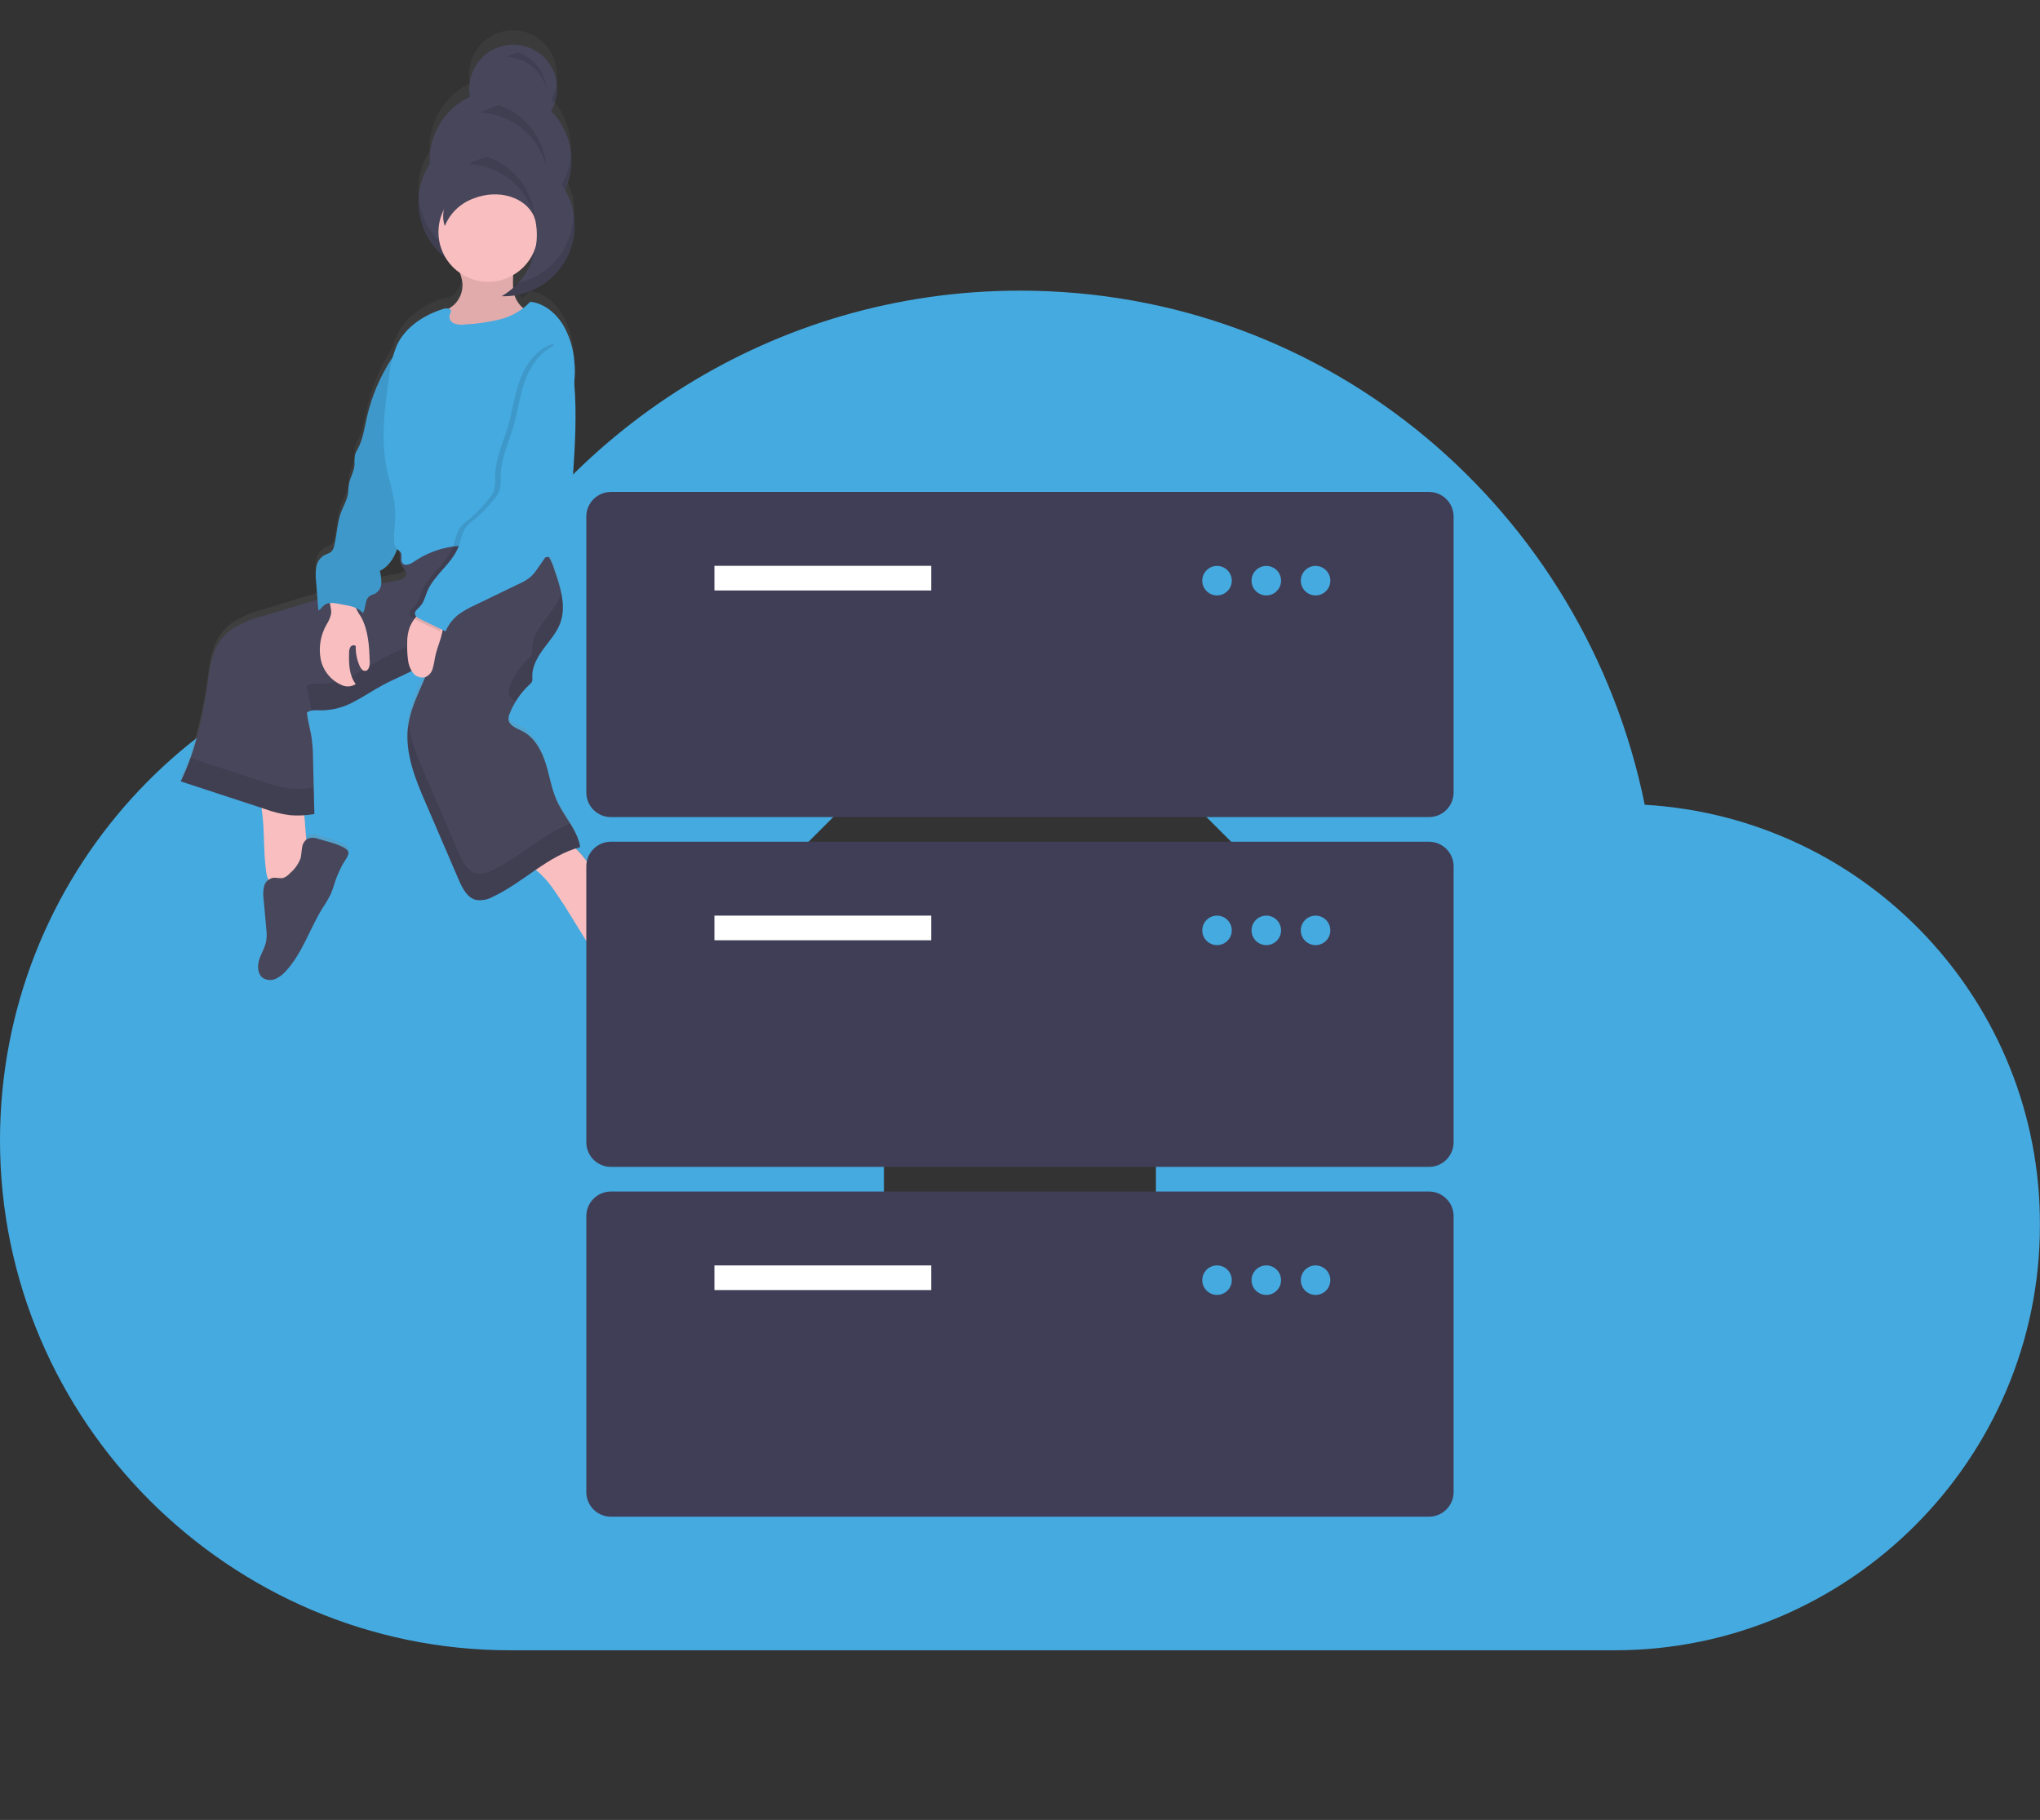 <?xml version="1.0" encoding="UTF-8"?><svg id="Layer_2" xmlns="http://www.w3.org/2000/svg" xmlns:xlink="http://www.w3.org/1999/xlink" viewBox="0 0 231 206.14"><rect x="0" y="0" width="231" height="206.14" fill="#333333" stroke="none"/><defs><style>.cls-1{fill:#403e56;}.cls-1,.cls-2,.cls-3,.cls-4,.cls-5,.cls-6,.cls-7,.cls-8{stroke-width:0px;}.cls-2{fill:url(#linear-gradient);}.cls-3,.cls-5{fill:#010101;}.cls-4{fill:#45aae0;}.cls-5{isolation:isolate;}.cls-5,.cls-9{opacity:.1;}.cls-6{fill:#47465b;}.cls-7{fill:#fff;}.cls-8{fill:#f9bebf;}</style><linearGradient id="linear-gradient" x1="309.57" y1="-132.03" x2="309.57" y2="-18.22" gradientTransform="translate(-261.47 -14.77) scale(1 -1)" gradientUnits="userSpaceOnUse"><stop offset="0" stop-color="#818181" stop-opacity=".25"/><stop offset=".54" stop-color="#818181" stop-opacity=".12"/><stop offset="1" stop-color="#818181" stop-opacity=".1"/></linearGradient></defs><path class="cls-4" d="M186.24,91.14c-6.74-33.2-35.61-58.22-70.74-58.22-27.91,0-51.97,15.88-64.01,38.97C22.62,74.77,0,99.31,0,129.17c0,31.76,25.98,57.75,57.75,57.75h125.12c26.47,0,48.12-21.66,48.12-48.12.11-25.25-19.55-46.18-44.76-47.65ZM130.89,119.52v36.57h-30.8v-36.57h-32.72l48.12-48.1,48.12,48.12-32.72-.02Z"/><path class="cls-2" d="M74.79,107.48c-.42-2.4-.21-4.98-1.31-7.14-.11-.25-.28-.48-.5-.64-.27-.15-.58-.22-.89-.21-1-.04-1.99-.05-2.98-.03-.28,0-.6.04-.75.29-.02.03-.03.05-.04.08-1.14-1.26-2-2.85-3.23-4.03.18-.06.35-.11.53-.16,0-.12-.04-.24-.07-.35,0-.04-.02-.07-.03-.11s-.04-.16-.06-.24-.03-.08-.04-.12c-.02-.08-.05-.15-.08-.22,0-.04-.03-.08-.05-.11l-.09-.22-.05-.11c-.03-.08-.07-.15-.11-.22l-.05-.09c-.04-.08-.08-.16-.12-.24l-.04-.08c-.05-.08-.1-.17-.14-.26-.01-.01-.02-.03-.03-.05-.05-.1-.11-.19-.17-.29h0c-.48-.78-1.01-1.55-1.4-2.35-.68-1.41-.91-3-1.37-4.51-.46-1.5-1.26-3.03-2.62-3.75-.66-.34-1.54-.63-1.6-1.38,0-.24.05-.48.15-.69.19-.48.42-.95.68-1.39.1-.16.21-.32.31-.48l.08-.11c.08-.12.17-.24.26-.34l.11-.14c.09-.11.18-.21.27-.32l.11-.12c.13-.14.26-.27.4-.42.13-.1.23-.23.29-.37.04-.15.04-.3.02-.45-.07-1.2.56-2.32,1.26-3.29s1.52-1.88,1.92-3.01c.05-.13.08-.26.12-.39.01-.04.02-.09.03-.13.02-.09.04-.18.05-.27l.03-.15c0-.08.02-.17.03-.25v-.98c0-.05,0-.18-.02-.26v-.14c0-.1-.03-.21-.04-.31v-.1c-.02-.14-.04-.28-.08-.42h0c-.2-.89-.46-1.77-.77-2.63-.17-.53-.38-1.04-.64-1.53.16-.03.32-.06.47-.11-.12-.19-.24-.39-.34-.6.97-1.42,1.69-3,2.15-4.66.24-1.19.38-2.39.42-3.6.23-3.64.47-7.29.16-10.92v-.14c.11-.78.12-1.57.03-2.35-.1-1.53-.55-3.01-1.32-4.34-.81-1.29-2.16-2.42-3.65-2.57-.25.28-.52.53-.81.76-.45-.4-.78-.91-.95-1.48,3.59-.56,6.36-3.46,6.77-7.07,0-.13.03-.26.04-.39v-1.15s0-.18-.03-.27c0-.03,0-.06,0-.1l-.04-.29v-.06c0-.11-.03-.21-.05-.32v-.03c-.02-.11-.05-.22-.08-.34h0c-.19-.76-.49-1.5-.89-2.18.33-.74.54-1.53.64-2.34,0-.15.03-.29.04-.42s0-.18,0-.28v-.5s0-.03,0-.04c-.06-2.02-.87-3.94-2.26-5.4.16-.27.29-.55.4-.84h0c.03-.09.06-.18.09-.27h0c.03-.09.05-.17.07-.26v-.02l.05-.24s0-.03,0-.04c0-.09.03-.19.04-.29s0-.2.03-.29v-.69c-.16-2.74-2.5-4.84-5.24-4.68-2.44.14-4.41,2.03-4.66,4.46-.06.51-.05,1.02.05,1.52-2.48,1.21-4.18,3.6-4.51,6.34-.05.45-.07.91-.05,1.36-.72,1.14-1.16,2.44-1.26,3.78h0v.15c0,.17-.02.34-.02.51,0,2.52,1.15,4.9,3.14,6.46.41.66.95,1.23,1.59,1.68.12.34.2.69.26,1.05.09.97-.26,1.93-.97,2.61-.18.15-.38.28-.57.42-.19-.05-.39-.05-.58,0-2.17.68-4.24,2.03-5.24,4.09-.22.47-.4.96-.52,1.46l-.12.18c-1.32,2.06-2.26,4.33-2.8,6.72-.27,1.22-.45,2.49-1.02,3.6-.14.23-.25.48-.33.74-.05.39-.07.79-.05,1.18-.06.71-.47,1.35-.61,2.05-.08.42-.07.84-.14,1.26-.2.72-.46,1.42-.79,2.1-.45,1.23-.44,2.59-.77,3.86-.04.21-.13.41-.26.58-.26.2-.56.36-.87.47-.47.29-.79.77-.88,1.31-.09.54-.1,1.09-.03,1.64l.16,2.13-2.39.72-3.91,1.2c-1.15.29-2.24.75-3.25,1.37-.9.63-1.61,1.49-2.05,2.49-.4,1.04-.65,2.14-.76,3.25-.38,3.11-1.05,6.18-2.01,9.16-.08.23-.16.46-.25.68h0l-.26.67s-.04.09-.06.14l-.23.53c-.1.23-.21.45-.32.67l9.17,3.06c0,.11.02.23.04.36.32,2.25.16,4.54.46,6.79.04.37.12.74.26,1.1-.23.2-.4.47-.48.76-.1.48-.12.98-.05,1.46.11,1.15.21,2.3.31,3.45.05.42.05.84,0,1.26-.11.76-.55,1.43-.79,2.15s-.23,1.66.37,2.1c.43.29.97.34,1.44.13.46-.21.87-.53,1.2-.92,1.84-2.05,2.67-4.82,4.1-7.18.37-.55.7-1.12.98-1.71.2-.46.32-.95.48-1.42.22-.63.48-1.25.79-1.84.17-.34.84-1.16.69-1.54-.24-.65-2.75-1.22-3.36-1.42-.39-.17-.83-.19-1.23-.05-.06.03-.12.07-.17.11l-.21-2.78c.37-.03.74-.08,1.11-.14,0-.52-.01-1.05-.04-1.58,0-.48-.02-.96-.03-1.44-.03-1.18-.05-2.35-.08-3.51,0-.68-.05-1.36-.13-2.04-.14-1.03-.46-2.04-.56-3.07.15-.12.33-.2.52-.24h0c.29-.05.59-.06.89-.03h.24c1.3-.02,2.58-.37,3.71-1.02,1.16-.6,2.23-1.35,3.36-1.97l.42-.22.16-.08.27-.13.22-.11.05-.03c.67-.32,1.34-.63,1.99-.98.04.07.09.14.14.21.32.44.87.64,1.4.51-.79,1.91-1.73,3.76-1.96,5.83-.34,2.99.84,5.88,2.02,8.66l3.73,8.82c.42.97.96,2.07,1.98,2.3.65.09,1.31-.04,1.87-.37,1.71-.81,3.25-1.98,4.81-3.07l.06.05c1.42,1.12,2.3,2.68,3.28,4.17l2.62,4.3c-.02.22.02.43.11.63.19.36.44.68.74.95,1.66,1.79,2.76,4.03,3.15,6.45.03.62.21,1.22.52,1.76.7.97,2.2.91,3.25.36.33-.15.61-.38.81-.67.18-.31.29-.66.33-1.02.19-.89.3-1.8.32-2.71-.02-1.65-.65-3.29-.95-4.99ZM59.76,28.34c.18-.12.36-.25.53-.39-.35,1.07-.93,2.05-1.68,2.88h0c-.18.19-.37.37-.56.55v-.13c-.02-.42,0-.89,0-1.33.67-.4,1.26-.94,1.71-1.58ZM44.93,61.48l.03-.08c.15.11.28.24.38.39-.21.46-.18.99.06,1.42.22.37.61.71.53,1.14s-.62.59-1.06.66c-.58.09-1.14.2-1.71.31v-.03c.01-.47-.05-.95-.19-1.4.98-.42,1.58-1.42,1.96-2.42Z"/><path class="cls-6" d="M62.41,12.58c1.4-2.37.61-5.43-1.76-6.83-2.37-1.4-5.43-.61-6.83,1.76-.35.59-.57,1.25-.66,1.93-.06.5-.05,1.01.05,1.51-2.92,1.38-4.72,4.39-4.55,7.62-2.4,3.72-1.33,8.68,2.39,11.08,3.72,2.4,8.68,1.33,11.08-2.39.83-1.29,1.28-2.79,1.28-4.32v-.38c2.04-3.14,1.64-7.28-.98-9.97h-.02Z"/><g class="cls-9"><path class="cls-3" d="M53.16,9.68l.07-.04c-.02-.09-.03-.17-.04-.26,0,.02,0,.04,0,.05-.01.08-.02.16-.03.24Z"/><path class="cls-3" d="M64.63,17.83c-.15,1.22-.57,2.39-1.24,3.41v.38c-.02,4.43-3.63,8-8.05,7.98-4.15-.02-7.59-3.2-7.95-7.33,0,.22-.03.42-.03.66,0,4.43,3.59,8.01,8.01,8.01s8.01-3.59,8.01-8.01v-.38c.67-1.03,1.1-2.2,1.24-3.41.07-.54.08-1.08.03-1.62.01.11-.01.21-.03.32Z"/><path class="cls-3" d="M63.07,9.38c-.09.67-.31,1.32-.66,1.91.14.14.27.29.42.45.13-.35.22-.72.26-1.1.05-.42.04-.84-.02-1.26Z"/></g><path class="cls-8" d="M30.12,98.56c.04.46.16.9.37,1.31.21.42.6.71,1.06.78.42,0,.82-.12,1.17-.34.71-.37,1.45-.81,1.82-1.52s.31-1.51.25-2.29l-.48-6.11c-1.15-.03-2.31-.03-3.47.03s-1.34.33-1.18,1.45c.32,2.22.15,4.47.46,6.7Z"/><path class="cls-8" d="M63.99,102.69l2.74,4.44c.12.26.33.46.6.56.2.03.4,0,.57-.1.89-.47,1.67-1.11,2.29-1.9.5-.46.87-1.04,1.1-1.68.18-.72-.03-1.49-.55-2.02-.32-.28-.66-.53-1.03-.75-2.17-1.47-3.15-4.25-5.29-5.75-.12-.1-.27-.17-.42-.19-.16.01-.31.06-.45.15l-2.94,1.6c-1.26.69-.87.78.1,1.52,1.41,1.1,2.28,2.64,3.27,4.11Z"/><path class="cls-6" d="M36.08,95.03c-.39-.17-.83-.18-1.23-.04-.36.22-.6.59-.64,1.01-.08.42-.07.84-.18,1.23-.25.65-.66,1.23-1.2,1.68-.2.24-.46.42-.75.53-.4.1-.82-.08-1.22,0-.48.12-.85.5-.96.98-.11.47-.12.96-.05,1.44l.31,3.4c.05.42.05.84,0,1.26-.11.75-.55,1.41-.79,2.13s-.23,1.63.37,2.1c.43.29.98.33,1.45.13.46-.21.87-.52,1.2-.91,1.85-2.02,2.68-4.75,4.11-7.08.37-.54.7-1.1.98-1.68.2-.45.32-.93.48-1.4.22-.62.49-1.23.79-1.82.17-.34.84-1.14.69-1.52-.22-.68-2.75-1.25-3.37-1.44Z"/><path class="cls-6" d="M69.44,104.42c-.42.78-1.11,1.38-1.95,1.68-.24.07-.47.18-.66.34-.26.32-.31.76-.12,1.12.19.35.44.67.74.94,1.66,1.76,2.76,3.97,3.15,6.36.04.61.22,1.2.53,1.73.7.96,2.2.9,3.26.35.32-.15.6-.37.81-.66.18-.31.29-.65.33-1,.19-.88.3-1.77.32-2.67,0-1.68-.66-3.31-.96-4.98-.42-2.36-.22-4.91-1.32-7.05-.1-.26-.27-.48-.49-.65-.28-.15-.59-.22-.9-.2-.99-.04-1.99-.05-2.99-.03-.28,0-.6.04-.75.28-.1.27-.06.58.11.81.61,1.21,1.61,2.16.89,3.62Z"/><path class="cls-6" d="M45.81,62.04c-.57.47-.73,1.29-.36,1.94.22.37.62.71.53,1.13s-.62.58-1.06.65c-3.86.61-7.61,1.74-11.34,2.87l-3.92,1.18c-1.15.28-2.25.74-3.26,1.35-.9.61-1.61,1.46-2.05,2.45-.4,1.03-.66,2.1-.76,3.2-.59,4.01-1.34,8.06-3.13,11.69l9.51,3.12c.92.34,1.88.58,2.85.71.93.08,1.86.03,2.78-.13-.06-2.12-.1-4.31-.16-6.44,0-.67-.05-1.34-.13-2.01-.14-1.02-.46-2.01-.56-3.03.42-.36,1.08-.27,1.65-.26,1.31-.02,2.58-.36,3.72-1,1.15-.6,2.23-1.34,3.36-1.94,1.91-1.01,4.09-1.68,5.55-3.29-.74,2.84-2.52,5.31-2.84,8.22s.84,5.82,2.03,8.54l3.74,8.69c.42.96.96,2.04,1.98,2.26.65.08,1.31-.04,1.88-.37,3.44-1.61,6.2-4.65,9.88-5.62-.28-1.82-1.71-3.33-2.52-4.98-.69-1.39-.91-2.96-1.37-4.44s-1.26-2.99-2.63-3.7c-.66-.33-1.55-.63-1.6-1.36,0-.24.04-.47.15-.68.49-1.24,1.26-2.35,2.24-3.26.12-.1.23-.23.29-.37.03-.14.04-.28.02-.42-.07-1.18.56-2.29,1.26-3.24s1.52-1.86,1.92-2.97c.68-1.92,0-4.03-.67-5.95-.22-.8-.6-1.54-1.13-2.18-.88-.94-2.25-1.21-3.54-1.36-4.14-.47-9.01-1.56-12.3,1Z"/><g class="cls-9"><path class="cls-3" d="M61.53,70.45c-.71.95-1.34,2.06-1.26,3.24.02.14.01.28-.02.42-.07.14-.17.27-.29.37-.98.9-1.75,2.02-2.24,3.26-.1.21-.15.45-.15.68.09.45.41.83.84.98.43-.7.95-1.34,1.55-1.89.12-.1.23-.23.29-.37.03-.14.04-.28.02-.42-.07-1.18.56-2.29,1.26-3.24s1.52-1.86,1.92-2.97c.34-1.09.38-2.25.1-3.36-.03.11-.06.22-.1.33-.41,1.11-1.22,2.02-1.93,2.97Z"/><path class="cls-3" d="M45.37,62.62c.28-.06.51-.27.6-.54,0-.05,0-.11,0-.16l-.18.13c-.19.15-.33.35-.42.58Z"/><path class="cls-3" d="M32.81,89.31c-.97-.14-1.93-.38-2.85-.71l-8.4-2.76c-.32.91-.69,1.8-1.11,2.67l9.51,3.12c.92.34,1.88.58,2.85.71.93.08,1.86.03,2.78-.13-.03-1-.05-2.01-.08-3.02-.89.16-1.8.2-2.7.12Z"/><path class="cls-3" d="M55.82,98.53c-.57.32-1.23.45-1.88.37-1.02-.23-1.57-1.31-1.98-2.26l-3.74-8.69c-.84-1.91-1.66-3.9-1.96-5.94-.03.14-.05.29-.07.42-.34,2.94.84,5.82,2.03,8.54l3.74,8.69c.42.96.96,2.04,1.98,2.26.65.08,1.31-.04,1.88-.37,3.44-1.61,6.2-4.65,9.88-5.62-.19-.95-.58-1.86-1.13-2.66-3.13,1.23-5.67,3.81-8.75,5.25Z"/><path class="cls-3" d="M49.03,71.2c-1.46,1.6-3.64,2.28-5.55,3.29-1.15.61-2.22,1.35-3.36,1.94-1.14.64-2.42.99-3.72,1.01-.57,0-1.21-.11-1.65.25.09.95.37,1.86.52,2.8.37-.05.75-.06,1.13-.03,1.31-.02,2.58-.36,3.72-1,1.15-.6,2.23-1.34,3.36-1.94,1.26-.67,2.63-1.19,3.84-1.93.67-1.42,1.24-2.89,1.71-4.39Z"/></g><path class="cls-8" d="M52.36,31.98c.09.96-.26,1.91-.97,2.57-.23.2-.5.34-.73.55-.76.78-.75,2.03.03,2.79.08.08.16.15.25.21.76.46,1.72.34,2.59.18,1.16-.16,2.31-.46,3.4-.89,1.1-.43,2.04-1.2,2.68-2.2-.93-.6-1.51-1.62-1.52-2.73-.06-1.09.24-2.32-.45-3.17s-1.91-.81-2.94-.53c-.51.14-1,.34-1.51.47-.26.07-1.11.07-1.26.26-.29.34.39,1.93.42,2.48Z"/><path class="cls-5" d="M52.36,31.98c.09.96-.26,1.91-.97,2.57-.23.2-.5.34-.73.55-.76.78-.75,2.03.03,2.79.08.08.16.15.25.21.76.46,1.72.34,2.59.18,1.16-.16,2.31-.46,3.4-.89,1.1-.43,2.04-1.2,2.68-2.2-.93-.6-1.51-1.62-1.52-2.73-.06-1.09.24-2.32-.45-3.17s-1.91-.81-2.94-.53c-.51.14-1,.34-1.51.47-.26.07-1.11.07-1.26.26-.29.34.39,1.93.42,2.48Z"/><circle class="cls-8" cx="55.28" cy="26.29" r="5.63"/><path class="cls-8" d="M37.5,69.49c-.1.45-.28.88-.53,1.26-.66,1.17-.9,2.52-.67,3.84.24,1.33,1.13,2.45,2.36,2.99.52.26,1.14.22,1.62-.1-.75-.98-.79-2.31-.75-3.55-.01-.23.04-.46.16-.66.13-.19.39-.24.58-.11,0,0,0,0,.01,0-.02.78.13,1.55.44,2.26.12.27.32.58.62.57.42,0,.54-.59.53-1.02-.06-1.75-.15-3.57-.99-5.1-.37-.52-.65-1.1-.84-1.72,0-.22-.08-.43-.22-.6-.09-.07-.2-.12-.32-.15-.48-.14-1.63-.56-2.03-.11s.1,1.6.03,2.18Z"/><path class="cls-4" d="M45.86,39.57c-.65-.08-1.16.52-1.51,1.06-1.32,2.03-2.27,4.28-2.81,6.65-.27,1.21-.44,2.46-1.02,3.55-.14.23-.25.47-.33.72-.05.39-.06.78-.05,1.17-.06.7-.47,1.33-.61,2.02-.08.42-.07.84-.14,1.26-.13.72-.53,1.37-.78,2.06-.45,1.22-.45,2.55-.78,3.81-.04.21-.13.4-.26.56-.22.25-.58.31-.87.47-.47.29-.79.76-.88,1.3-.09.53-.1,1.08-.03,1.61l.26,3.33c.26-.11.42-.42.66-.6.42-.34,1-.26,1.52-.17l.76.14c.78.14,1.62.32,2.1.93.39-.62.17-1.53.78-1.94.2-.13.45-.18.65-.29.4-.26.65-.69.66-1.17.01-.47-.05-.93-.19-1.38.97-.42,1.58-1.4,1.96-2.39.42-1.19.72-2.43.91-3.68.88-4.95,1.68-9.94,1.76-14.97.06-.84-.04-1.68-.27-2.49-.26-.8-.66-1.47-1.5-1.57Z"/><path class="cls-5" d="M45.86,39.57c-.65-.08-1.16.52-1.51,1.06-1.32,2.03-2.27,4.28-2.81,6.65-.27,1.21-.44,2.46-1.02,3.55-.14.23-.25.47-.33.72-.05.39-.06.78-.05,1.17-.06.7-.47,1.33-.61,2.02-.08.42-.07.84-.14,1.26-.13.72-.53,1.37-.78,2.06-.45,1.22-.45,2.55-.78,3.81-.04.21-.13.4-.26.56-.22.25-.58.31-.87.47-.47.29-.79.76-.88,1.3-.09.53-.1,1.08-.03,1.61l.26,3.33c.26-.11.42-.42.66-.6.42-.34,1-.26,1.52-.17l.76.14c.78.14,1.62.32,2.1.93.39-.62.17-1.53.78-1.94.2-.13.45-.18.65-.29.4-.26.65-.69.66-1.17.01-.47-.05-.93-.19-1.38.97-.42,1.58-1.4,1.96-2.39.42-1.19.72-2.43.91-3.68.88-4.95,1.68-9.94,1.76-14.97.06-.84-.04-1.68-.27-2.49-.26-.8-.66-1.47-1.5-1.57Z"/><path class="cls-4" d="M60.05,34.18c-.93.97-2.12,1.67-3.42,1.99-1.3.32-2.63.52-3.97.58-.41.07-.83.03-1.23-.11-.4-.15-.62-.59-.51-1,.07-.12.12-.25.15-.39,0-.34-.51-.37-.84-.27-2.17.67-4.25,2-5.25,4.04-.5,1.18-.82,2.43-.93,3.71-.47,3.36-.94,6.75-.31,10.08.34,1.77.99,3.49,1.02,5.28.03,1.01-.15,2.01-.14,3.02-.03.35.07.7.27,1,.16.18.39.29.5.51.18.35-.06.84.18,1.16.3.39.91.11,1.32-.17,2.04-1.39,4.51-2.01,6.97-1.75,2.94.32,5.88,1.89,8.75,1.1-.15-.21-.27-.44-.38-.68-1.43-4.69-1.33-9.93.81-14.34.73-1.51,1.68-2.94,1.97-4.6.11-.77.12-1.56.03-2.33-.1-1.51-.55-2.98-1.32-4.28-.81-1.29-2.16-2.4-3.66-2.55Z"/><path class="cls-8" d="M46.43,70.94c-.23.61-.34,1.27-.32,1.92-.02.62.01,1.25.09,1.87.05.53.24,1.04.55,1.47.32.44.88.63,1.4.5.41-.17.72-.52.84-.94.12-.42.21-.85.27-1.29.24-1.26.92-2.48.93-3.78,0-.15-.02-.31-.07-.45-.24-.53-1.44-1.13-2.02-1.05-.72.11-1.39,1.13-1.66,1.75Z"/><path class="cls-5" d="M62.68,38.93c-.11,1.12.97,1.97,1.4,3,.17.49.27,1,.29,1.51.3,3.58.07,7.18-.17,10.77-.03,1.19-.17,2.38-.42,3.55-.6,2.45-2.1,4.57-3.55,6.63-.22.34-.47.65-.76.93-.43.35-.9.63-1.41.84l-5,2.42c-.63.28-1.22.62-1.78,1.02-.64.5-1.15,1.16-1.47,1.92-.97-.5-1.98-.94-2.94-1.44-.23-.12-.48-.27-.52-.52-.05-.34.3-.58.55-.84.45-.45.59-1.12.84-1.71.81-1.93,2.83-3.17,3.56-5.12.28-.75.37-1.6.87-2.23.28-.32.6-.6.95-.84.77-.65,1.47-1.38,2.1-2.16.29-.3.52-.64.69-1.01.16-.58.22-1.18.16-1.77.04-1.96.92-3.78,1.47-5.66.51-1.77.72-3.62,1.39-5.34s1.95-3.48,3.74-3.94Z"/><path class="cls-4" d="M63.33,38.93c-.11,1.12.97,1.97,1.4,3,.17.49.28,1,.3,1.51.3,3.58.07,7.18-.17,10.77-.04,1.19-.19,2.38-.44,3.55-.6,2.45-2.1,4.57-3.55,6.63-.22.34-.47.65-.76.93-.43.35-.9.63-1.41.84l-5,2.42c-.63.28-1.22.62-1.78,1.02-.64.51-1.15,1.16-1.47,1.92-.97-.5-1.97-.94-2.94-1.44-.23-.12-.48-.27-.52-.52-.05-.34.3-.58.54-.84.46-.45.6-1.12.84-1.71.8-1.93,2.83-3.17,3.56-5.12.28-.75.37-1.6.87-2.23.28-.32.6-.6.95-.84.77-.65,1.47-1.38,2.1-2.16.29-.3.52-.64.69-1.01.16-.58.21-1.18.16-1.77.04-1.96.92-3.78,1.46-5.66.51-1.77.72-3.62,1.39-5.34s2-3.48,3.78-3.94Z"/><path class="cls-6" d="M58.07,17.58c-1.73-.21-3.49.15-5,1.04.22,0,.45,0,.67.05,4.39.53,7.53,4.52,6.99,8.92-.3,2.49-1.75,4.7-3.92,5.96,4.42.14,8.13-3.33,8.27-7.75.13-4.13-2.9-7.69-7.01-8.21h0Z"/><path class="cls-6" d="M60.54,22.04c.39.89.42,1.9.06,2.81-.04-.11-.08-.23-.13-.34-.99-2.21-4.04-3.12-6.82-2.04-1.49.53-2.69,1.67-3.29,3.14-.71-2.13.73-4.58,3.36-5.6,2.77-1.08,5.82-.17,6.81,2.04Z"/><g class="cls-9"><path class="cls-3" d="M60.55,24.67c-.26-3.16-2.36-5.87-5.36-6.91-.75.18-1.46.46-2.13.84.22,0,.45,0,.67.05,3.3.4,6.01,2.8,6.81,6.02Z"/><path class="cls-3" d="M61.85,18.82c-.26-3.16-2.36-5.87-5.36-6.91-.75.19-1.46.48-2.13.87.22,0,.45,0,.67.05,3.29.4,6,2.78,6.81,6Z"/><path class="cls-3" d="M61.89,10.09c-.16-1.9-1.43-3.52-3.23-4.15-.45.11-.88.28-1.29.52.13,0,.27,0,.42.03,1.98.24,3.6,1.67,4.1,3.6Z"/><path class="cls-3" d="M64.88,23.58c.32,3.97-2.32,7.58-6.21,8.47-.54.59-1.17,1.09-1.86,1.5,4.42.16,8.14-3.29,8.3-7.72.03-.76-.05-1.51-.24-2.25Z"/></g><path class="cls-1" d="M161.81,92.55h-92.63c-1.54,0-2.79-1.25-2.79-2.79v-31.25c0-1.54,1.25-2.79,2.79-2.79h92.63c1.54,0,2.79,1.25,2.79,2.79v31.25c0,1.54-1.25,2.79-2.79,2.79Z"/><rect class="cls-7" x="80.9" y="64.09" width="24.55" height="2.79"/><circle class="cls-4" cx="137.81" cy="65.77" r="1.67"/><circle class="cls-4" cx="143.39" cy="65.77" r="1.67"/><circle class="cls-4" cx="148.97" cy="65.77" r="1.67"/><path class="cls-1" d="M161.81,132.17h-92.63c-1.54,0-2.79-1.25-2.79-2.79v-31.25c0-1.54,1.25-2.79,2.79-2.79h92.63c1.54,0,2.79,1.25,2.79,2.79v31.25c0,1.54-1.25,2.79-2.79,2.79Z"/><rect class="cls-7" x="80.9" y="103.71" width="24.55" height="2.79"/><circle class="cls-4" cx="137.81" cy="105.38" r="1.67"/><circle class="cls-4" cx="143.39" cy="105.38" r="1.67"/><circle class="cls-4" cx="148.97" cy="105.38" r="1.67"/><path class="cls-1" d="M161.81,171.79h-92.63c-1.54,0-2.79-1.25-2.79-2.79v-31.25c0-1.54,1.25-2.79,2.79-2.79h92.63c1.54,0,2.79,1.25,2.79,2.79v31.25c0,1.54-1.25,2.79-2.79,2.79Z"/><rect class="cls-7" x="80.9" y="143.33" width="24.55" height="2.79"/><circle class="cls-4" cx="137.81" cy="145" r="1.67"/><circle class="cls-4" cx="143.39" cy="145" r="1.67"/><circle class="cls-4" cx="148.97" cy="145" r="1.67"/></svg>